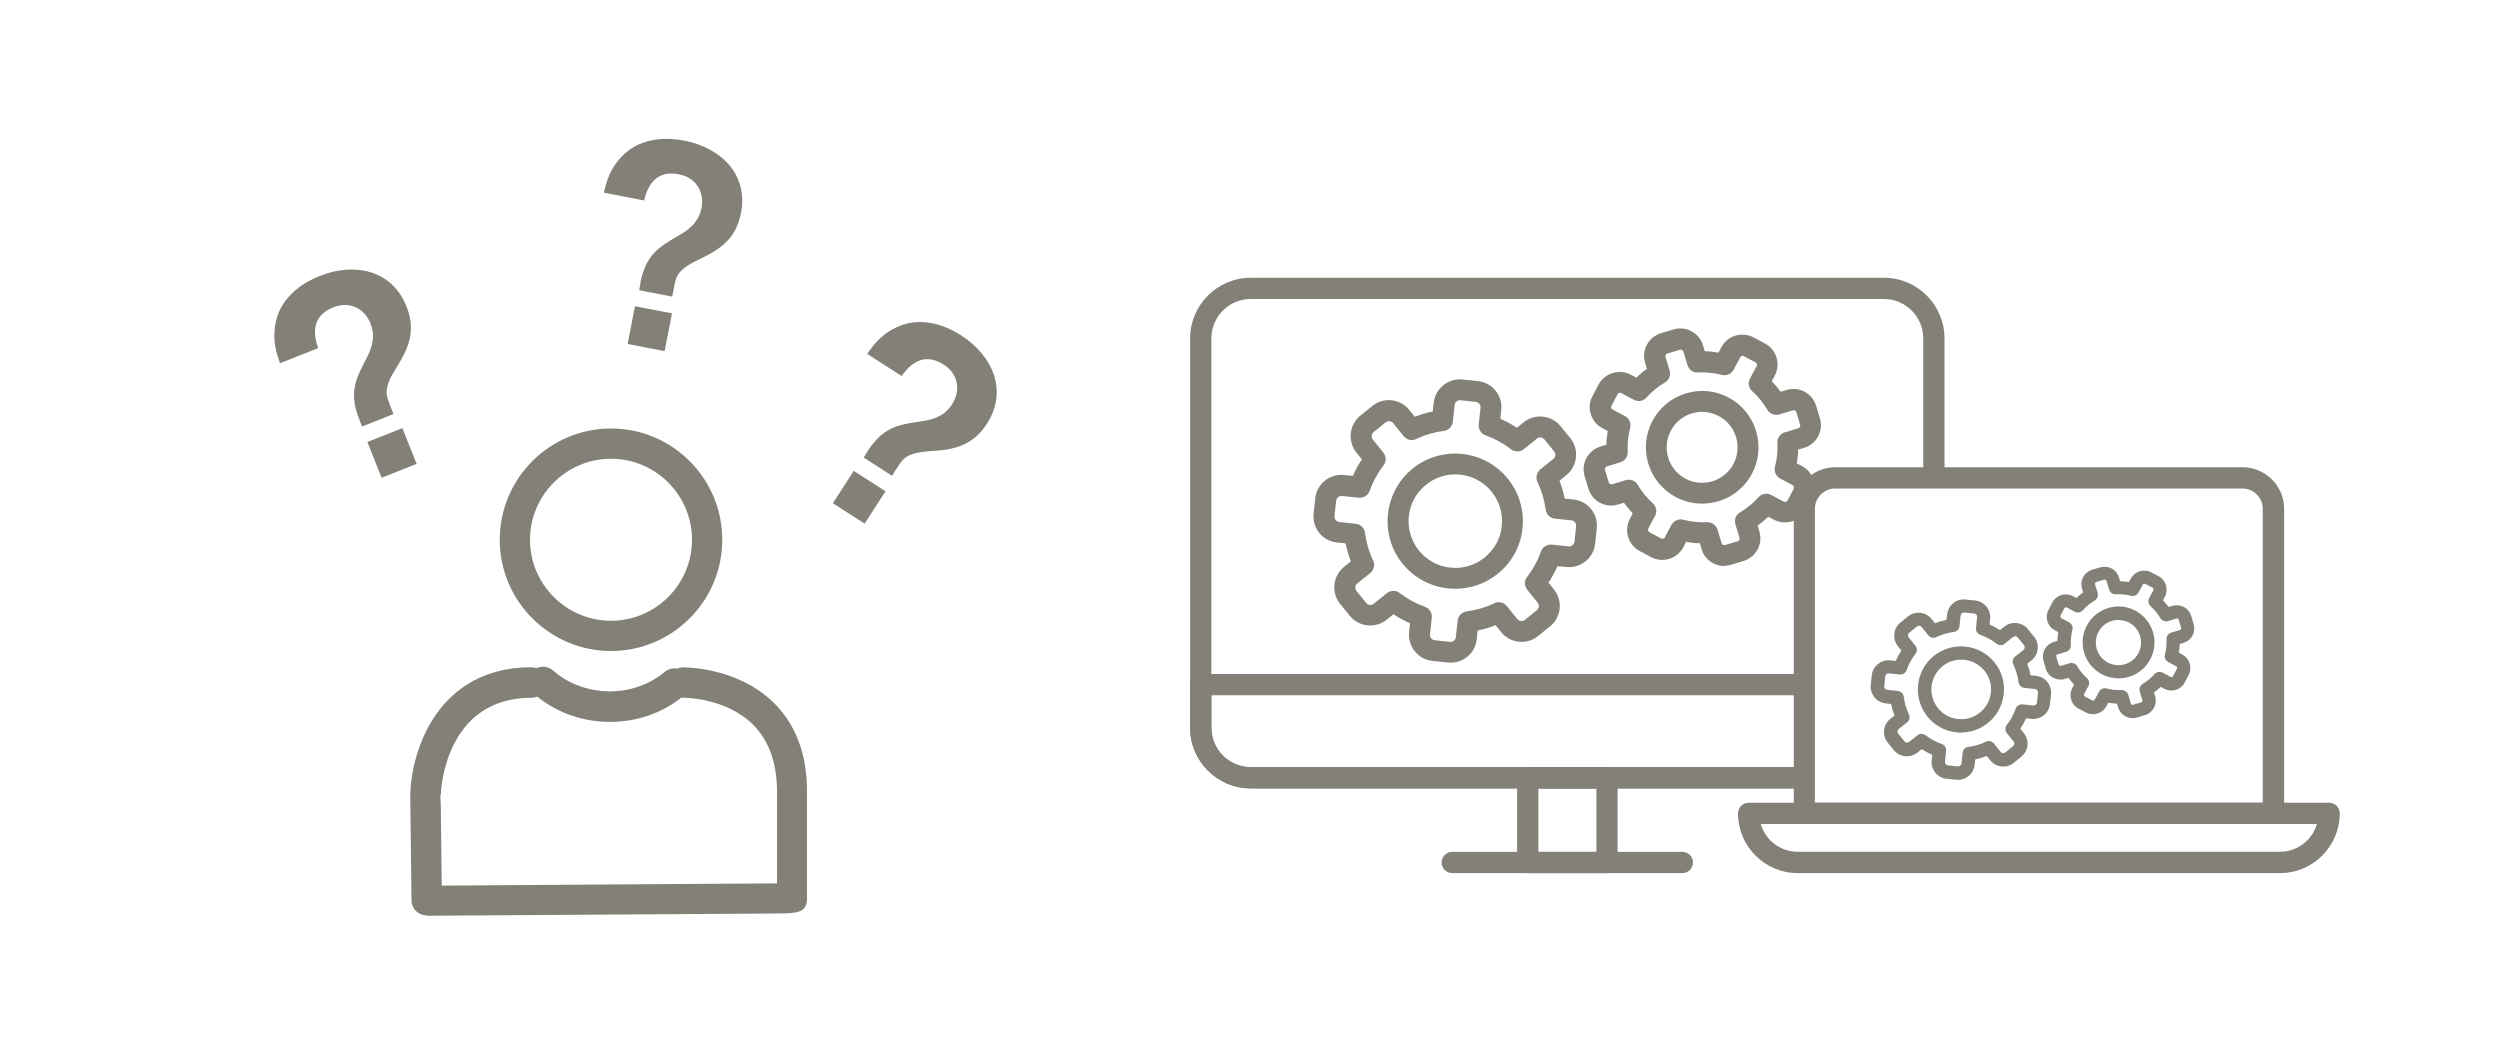 <?xml version="1.0" encoding="UTF-8"?>
<svg id="_レイヤー_2" data-name="レイヤー 2" xmlns="http://www.w3.org/2000/svg" width="200" height="85" viewBox="0 0 200 85">
  <defs>
    <style>
      .cls-1 {
        fill: none;
      }

      .cls-2 {
        fill: #838077;
      }
    </style>
  </defs>
  <g id="_レイヤー_1-2" data-name="レイヤー 1">
    <path class="cls-2" d="M28.76,33.6c-.86-2.16-.34-3.21,.51-4.84,.69-1.28,.68-2.1,.37-2.88-.45-1.14-1.6-1.84-2.99-1.29-2.03,.81-1.4,2.65-1.2,3.26l-3.05,1.21c-.29-.85-.64-1.86-.34-3.28,.46-2.23,2.47-3.29,3.51-3.7,2.86-1.14,5.81-.43,6.95,2.43,.72,1.8,.28,3.18-.76,4.82-1.08,1.7-.9,2.21-.59,3l.31,.79-2.51,1-.21-.52Zm3.43,.65l1.14,2.86-2.8,1.11-1.14-2.86,2.8-1.11Z"/>
    <path class="cls-2" d="M51.22,22.67c.44-2.28,1.45-2.88,3.03-3.8,1.28-.71,1.7-1.4,1.87-2.23,.23-1.2-.35-2.41-1.82-2.7-2.15-.42-2.61,1.47-2.77,2.1l-3.22-.63c.21-.87,.46-1.91,1.48-2.94,1.59-1.62,3.85-1.44,4.95-1.22,3.02,.59,5.13,2.77,4.54,5.79-.37,1.91-1.48,2.83-3.23,3.65-1.82,.85-1.95,1.37-2.11,2.21l-.16,.83-2.65-.51,.11-.55Zm2.54,2.4l-.59,3.02-2.96-.57,.59-3.02,2.96,.57Z"/>
    <g>
      <path class="cls-2" d="M48.88,52.08c4.91,0,8.9-3.99,8.9-8.9s-3.99-8.9-8.9-8.9-8.9,3.99-8.9,8.9,3.99,8.9,8.9,8.9Zm0-15.38c3.57,0,6.48,2.91,6.48,6.48s-2.91,6.48-6.48,6.48-6.48-2.91-6.48-6.48,2.91-6.48,6.48-6.48Z"/>
      <path class="cls-2" d="M34.15,73.26h0l27.96-.18c1.59-.01,2.46-.02,2.45-1.22v-8.55c0-2.96-.89-5.34-2.65-7.08-2.91-2.87-7.11-2.84-7.28-2.84-.17,0-.33,.04-.48,.1-.34-.06-.69,.03-.97,.26-1.19,1-2.76,1.56-4.4,1.56s-3.32-.59-4.53-1.67c-.38-.33-.9-.39-1.33-.19-.13-.05-.26-.07-.41-.07-7.48,0-9.61,6.66-9.69,10.18,0,.02,0,.03,0,.05,0,.25,.1,8.43,.1,8.43,0,.66,.55,1.19,1.21,1.19Zm1.11-9.62c0-.32,.29-7.82,7.27-7.82,.16,0,.31-.03,.45-.09,1.61,1.3,3.65,2.02,5.81,2.02s4.13-.69,5.72-1.94c.06,0,.11,.02,.17,.01,.04,0,3.36-.02,5.55,2.14,1.28,1.26,1.93,3.07,1.93,5.36v7.35c-4.73,.03-22.08,.14-26.82,.18l-.07-5.92c0-.5-.01-.93-.05-1.28h.03Z"/>
    </g>
    <path class="cls-2" d="M69.38,36.13c1.26-1.95,2.41-2.14,4.23-2.41,1.45-.18,2.1-.67,2.56-1.38,.66-1.03,.57-2.37-.69-3.18-1.84-1.18-2.97,.4-3.35,.92l-2.76-1.77c.52-.73,1.14-1.6,2.47-2.18,2.08-.92,4.11,.09,5.05,.7,2.59,1.67,3.73,4.47,2.07,7.06-1.05,1.63-2.42,2.08-4.36,2.19-2.01,.11-2.32,.55-2.78,1.27l-.46,.71-2.27-1.46,.3-.47Zm1.46,3.17l-1.67,2.59-2.54-1.63,1.67-2.59,2.54,1.63Z"/>
    <rect class="cls-1" width="200" height="85"/>
    <g>
      <g>
        <path class="cls-2" d="M116.43,47.1c-.2,0-.39-.01-.59-.03-1.44-.15-2.73-.86-3.64-1.98-1.87-2.32-1.5-5.74,.82-7.61,2.32-1.87,5.74-1.5,7.61,.82h0c.91,1.13,1.32,2.54,1.17,3.97-.15,1.44-.86,2.73-1.98,3.63-.97,.78-2.15,1.2-3.38,1.2Zm-.01-9.15c-.82,0-1.65,.27-2.34,.83-1.61,1.29-1.86,3.65-.57,5.26,.63,.78,1.52,1.26,2.51,1.37,.99,.11,1.97-.18,2.75-.81,.78-.63,1.27-1.52,1.37-2.51,.11-.99-.18-1.97-.81-2.75h0c-.74-.92-1.82-1.39-2.92-1.39Z"/>
        <path class="cls-2" d="M116.05,53.01c-.07,0-.15,0-.23-.01l-1.23-.13c-.56-.06-1.06-.33-1.41-.77-.35-.44-.51-.98-.45-1.54l.07-.7c-.46-.2-.9-.44-1.32-.72l-.55,.44c-.9,.72-2.22,.58-2.95-.32l-.78-.96c-.72-.9-.58-2.22,.32-2.95l.55-.44c-.18-.47-.32-.95-.42-1.44l-.7-.07c-.56-.06-1.06-.33-1.41-.77-.35-.44-.51-.98-.45-1.54l.13-1.23c.12-1.15,1.16-1.98,2.31-1.86l.7,.07c.2-.46,.44-.9,.72-1.32l-.44-.55c-.72-.9-.58-2.22,.32-2.95l.96-.78c.9-.72,2.22-.58,2.95,.32l.44,.55c.47-.18,.95-.32,1.44-.42l.08-.7c.12-1.15,1.16-1.98,2.31-1.86l1.23,.13c.56,.06,1.06,.33,1.41,.77,.35,.44,.51,.98,.45,1.54l-.07,.7c.46,.2,.9,.44,1.32,.72l.55-.44h0c.9-.72,2.22-.58,2.95,.32l.78,.96c.72,.9,.58,2.22-.32,2.95l-.55,.44c.18,.47,.32,.95,.42,1.44l.7,.07c.56,.06,1.06,.33,1.41,.77,.35,.44,.51,.98,.45,1.54l-.13,1.23c-.12,1.15-1.16,1.98-2.31,1.86l-.7-.07c-.2,.46-.44,.9-.72,1.32l.44,.55c.35,.44,.51,.98,.45,1.54-.06,.56-.33,1.06-.77,1.41l-.96,.78c-.9,.72-2.22,.58-2.95-.32l-.44-.55c-.47,.18-.95,.32-1.44,.42l-.07,.7c-.06,.56-.33,1.06-.77,1.41-.38,.3-.83,.46-1.31,.46Zm-4.59-5.75c.18,0,.36,.06,.51,.18,.61,.47,1.29,.84,2.02,1.1,.37,.13,.59,.49,.55,.88l-.14,1.33c-.02,.15,.05,.26,.09,.31,.04,.05,.13,.14,.28,.16l1.23,.13c.15,.02,.26-.05,.31-.09,.05-.04,.14-.13,.16-.28l.14-1.33c.04-.38,.34-.69,.73-.74,.76-.1,1.5-.31,2.2-.65,.35-.17,.77-.07,1.01,.23l.84,1.04c.15,.18,.42,.21,.6,.06l.96-.78c.09-.07,.14-.17,.16-.28,0-.06,0-.19-.09-.31l-.84-1.04c-.24-.3-.25-.73,0-1.04,.47-.61,.84-1.29,1.1-2.02,.13-.37,.49-.59,.88-.55l1.33,.14c.22,.02,.44-.14,.47-.38l.13-1.23c.02-.15-.05-.26-.09-.31-.04-.05-.13-.14-.28-.16l-1.33-.14c-.39-.04-.69-.34-.74-.73-.1-.76-.32-1.51-.65-2.2-.17-.35-.07-.77,.23-1.01l1.04-.84c.18-.15,.21-.41,.06-.6l-.78-.96c-.15-.18-.41-.21-.6-.06l-1.04,.84c-.3,.24-.73,.25-1.04,0-.61-.47-1.29-.84-2.02-1.1-.36-.13-.59-.49-.55-.88l.14-1.33c.02-.15-.05-.26-.09-.31-.07-.09-.17-.14-.28-.16l-1.23-.13c-.23-.03-.44,.14-.47,.38l-.14,1.33c-.04,.38-.34,.69-.73,.74-.76,.1-1.5,.31-2.2,.65-.35,.17-.77,.07-1.01-.23l-.84-1.04c-.15-.18-.41-.21-.6-.06l-.96,.78c-.18,.15-.21,.41-.06,.6l.84,1.04c.24,.3,.25,.73,0,1.04-.47,.61-.84,1.29-1.1,2.02-.13,.37-.5,.59-.88,.55l-1.33-.14c-.23-.03-.44,.14-.47,.38l-.13,1.23c-.02,.15,.05,.26,.09,.31,.07,.09,.17,.14,.28,.16l1.33,.14c.38,.04,.69,.34,.74,.73,.1,.76,.31,1.51,.65,2.2,.17,.35,.07,.77-.23,1.01l-1.04,.84c-.18,.15-.21,.41-.06,.6l.78,.96c.15,.18,.42,.21,.6,.06l1.04-.84c.15-.12,.34-.19,.52-.19Z"/>
      </g>
      <g>
        <path class="cls-2" d="M136.17,40.29c-.72,0-1.44-.17-2.12-.53-2.19-1.17-3.02-3.91-1.85-6.1,.57-1.06,1.51-1.84,2.67-2.19,1.15-.35,2.37-.23,3.43,.34,2.19,1.17,3.02,3.91,1.85,6.1-.81,1.52-2.37,2.38-3.98,2.38Zm.01-7.34c-.28,0-.55,.04-.83,.12-.73,.22-1.32,.71-1.68,1.38-.74,1.38-.22,3.1,1.16,3.84,1.38,.74,3.1,.21,3.84-1.16,.74-1.38,.22-3.1-1.16-3.84h0c-.42-.22-.87-.34-1.33-.34Z"/>
        <path class="cls-2" d="M137.94,45.28c-.31,0-.61-.08-.89-.22-.45-.24-.78-.64-.92-1.12l-.14-.48c-.37,0-.73-.05-1.1-.11l-.23,.44c-.49,.92-1.65,1.27-2.57,.78l-.92-.49c-.92-.49-1.27-1.65-.78-2.57l.23-.44c-.25-.27-.49-.55-.7-.85l-.48,.14c-1.01,.31-2.06-.26-2.37-1.27l-.3-1c-.3-1,.26-2.06,1.27-2.37l.47-.14c0-.37,.05-.73,.11-1.1l-.44-.23c-.45-.24-.77-.64-.92-1.12-.15-.49-.1-1,.14-1.45l.49-.92c.24-.45,.64-.77,1.12-.92,.49-.15,1-.1,1.45,.14l.44,.23c.27-.25,.55-.49,.85-.7l-.14-.48c-.15-.48-.1-1,.14-1.45,.24-.45,.64-.77,1.12-.92l1-.3c.49-.15,1-.1,1.45,.14,.45,.24,.77,.64,.92,1.12l.14,.48c.37,0,.73,.05,1.1,.11l.23-.44h0c.49-.92,1.65-1.27,2.57-.78l.92,.49c.45,.24,.77,.64,.92,1.12,.15,.49,.1,1-.14,1.45l-.24,.44c.25,.27,.49,.55,.7,.85l.48-.14c.49-.15,1-.1,1.45,.14,.45,.24,.77,.64,.92,1.12l.3,1c.15,.49,.1,1-.14,1.45-.24,.45-.64,.77-1.12,.92l-.48,.14c0,.37-.05,.73-.11,1.1l.44,.23c.92,.49,1.27,1.65,.78,2.57l-.49,.92c-.24,.45-.64,.77-1.12,.92-.49,.15-1,.1-1.45-.14l-.44-.23c-.27,.25-.55,.49-.85,.7l.14,.47c.3,1-.26,2.06-1.27,2.37l-1,.3c-.18,.06-.37,.08-.55,.08Zm-1.34-3.5c.37,0,.69,.24,.8,.59l.33,1.08c.04,.12,.16,.19,.28,.15l1-.3c.12-.04,.19-.16,.15-.28l-.33-1.08c-.11-.37,.04-.77,.38-.96,.55-.32,1.04-.72,1.47-1.2,.26-.29,.68-.37,1.02-.18l.99,.53c.11,.06,.25,.02,.31-.09l.49-.92c.06-.11,.02-.25-.09-.31l-.99-.53c-.34-.18-.51-.58-.41-.95,.16-.62,.23-1.25,.19-1.89-.02-.39,.22-.74,.59-.85l1.08-.33c.12-.04,.19-.16,.15-.28l-.3-1c-.04-.12-.16-.19-.28-.15l-1.04,.31s-.04,.02-.07,.02c-.36,.1-.75-.06-.94-.39-.32-.55-.72-1.04-1.2-1.47-.29-.26-.37-.68-.18-1.02l.53-.99c.04-.07,.03-.13,.02-.17-.01-.04-.04-.1-.11-.13l-.92-.49c-.07-.04-.13-.03-.17-.02-.04,.01-.1,.04-.13,.11l-.53,.99c-.18,.34-.58,.51-.95,.41-.62-.16-1.26-.23-1.89-.19-.38,.03-.74-.22-.85-.59l-.33-1.08c-.02-.07-.07-.11-.11-.13-.04-.02-.1-.04-.17-.02l-1,.3c-.07,.02-.11,.07-.13,.11-.02,.04-.04,.1-.02,.17l.33,1.08c.11,.37-.04,.77-.38,.96-.55,.32-1.04,.73-1.47,1.2-.26,.29-.68,.37-1.02,.18l-.99-.53c-.07-.04-.13-.03-.17-.02-.04,.01-.1,.04-.13,.11l-.49,.92c-.04,.07-.03,.13-.02,.17,.01,.04,.04,.1,.11,.13l.99,.53c.34,.18,.51,.58,.41,.95-.16,.62-.23,1.25-.19,1.89,.02,.39-.22,.74-.59,.85l-1.08,.33c-.12,.04-.19,.16-.15,.28l.3,1c.02,.07,.07,.11,.11,.13,.04,.02,.1,.04,.17,.02l1.08-.33c.37-.11,.77,.04,.96,.38,.32,.55,.73,1.04,1.2,1.47,.29,.26,.37,.68,.18,1.02l-.53,.99c-.06,.11-.02,.25,.09,.31l.92,.49c.11,.06,.25,.02,.31-.09l.53-.99c.18-.34,.58-.51,.95-.41,.62,.16,1.26,.23,1.89,.19,.02,0,.03,0,.05,0Z"/>
      </g>
    </g>
    <g>
      <g>
        <path class="cls-2" d="M181.87,65.92h-37.52c-.47,0-.85-.38-.85-.85v-24.36c0-1.84,1.49-3.33,3.33-3.33h32.57c1.84,0,3.33,1.49,3.33,3.33v24.36c0,.47-.38,.85-.85,.85Zm-36.67-1.7h35.82v-23.51c0-.9-.73-1.63-1.63-1.63h-32.57c-.9,0-1.63,.73-1.63,1.63v23.51Z"/>
        <path class="cls-2" d="M182.41,69.85h-38.59c-2.63,0-4.78-2.14-4.78-4.78,0-.47,.38-.85,.85-.85h46.44c.47,0,.85,.38,.85,.85,0,2.63-2.14,4.78-4.78,4.78Zm-41.55-3.93c.37,1.28,1.55,2.22,2.95,2.22h38.59c1.4,0,2.58-.94,2.95-2.22h-44.5Z"/>
      </g>
      <g>
        <path class="cls-2" d="M143.91,63.07h-43.85c-2.68,0-4.85-2.18-4.85-4.85V27.07c0-2.67,2.18-4.85,4.85-4.85h50.65c2.68,0,4.85,2.18,4.85,4.85v10.71c0,.47-.38,.85-.85,.85s-.85-.38-.85-.85v-10.71c0-1.74-1.41-3.15-3.15-3.15h-50.65c-1.74,0-3.15,1.41-3.15,3.15v31.15c0,1.74,1.41,3.15,3.15,3.15h43.85c.47,0,.85,.38,.85,.85s-.38,.85-.85,.85Z"/>
        <path class="cls-2" d="M143.91,63.07h-43.85c-2.68,0-4.85-2.18-4.85-4.85v-3.45c0-.47,.38-.85,.85-.85h48.04c.47,0,.85,.38,.85,.85s-.38,.85-.85,.85h-47.19v2.6c0,1.74,1.41,3.15,3.15,3.15h43.85c.47,0,.85,.38,.85,.85s-.38,.85-.85,.85Z"/>
        <path class="cls-2" d="M128.56,69.85h-6.34c-.47,0-.85-.38-.85-.85v-6.78c0-.47,.38-.85,.85-.85h6.34c.47,0,.85,.38,.85,.85v6.78c0,.47-.38,.85-.85,.85Zm-5.49-1.7h4.64v-5.07h-4.64v5.07Z"/>
        <path class="cls-2" d="M134.59,69.85h-18.41c-.47,0-.85-.38-.85-.85s.38-.85,.85-.85h18.41c.47,0,.85,.38,.85,.85s-.38,.85-.85,.85Z"/>
      </g>
    </g>
    <g>
      <g>
        <path class="cls-2" d="M156.89,58.61c-.12,0-.25,0-.38-.02-.92-.1-1.74-.55-2.32-1.27-1.19-1.48-.96-3.66,.52-4.85,1.48-1.19,3.66-.96,4.85,.52h0c.58,.72,.84,1.62,.74,2.53-.1,.92-.55,1.74-1.27,2.32-.62,.5-1.37,.76-2.16,.76Zm0-5.84c-.53,0-1.05,.17-1.49,.53-1.02,.83-1.19,2.33-.36,3.35,.4,.5,.97,.81,1.6,.87,.63,.07,1.26-.11,1.75-.51,.5-.4,.81-.97,.88-1.6,.07-.63-.11-1.26-.51-1.75h0c-.47-.58-1.16-.89-1.86-.89Z"/>
        <path class="cls-2" d="M156.65,62.38s-.1,0-.15,0l-.78-.08c-.35-.04-.67-.21-.9-.49-.22-.28-.33-.63-.29-.98l.05-.44c-.29-.13-.57-.28-.84-.46l-.35,.28c-.57,.46-1.42,.37-1.88-.2l-.5-.61c-.46-.57-.37-1.42,.2-1.88l.35-.28c-.12-.3-.21-.61-.27-.92l-.44-.05c-.35-.04-.67-.21-.9-.49-.22-.28-.33-.63-.29-.98l.08-.78c.08-.73,.74-1.26,1.47-1.19l.44,.05c.13-.29,.28-.57,.46-.84l-.28-.35c-.46-.57-.37-1.42,.2-1.88l.61-.5c.57-.46,1.42-.37,1.88,.2l.28,.35c.3-.12,.61-.21,.92-.27l.05-.44c.08-.73,.74-1.27,1.47-1.19l.78,.08c.35,.04,.67,.21,.9,.49,.22,.28,.33,.63,.29,.98l-.05,.44c.29,.13,.57,.28,.84,.46l.35-.28h0c.57-.46,1.42-.37,1.88,.2l.5,.61c.46,.57,.37,1.42-.2,1.88l-.35,.28c.12,.3,.21,.61,.27,.92l.44,.05c.36,.04,.67,.21,.9,.49,.22,.28,.33,.63,.29,.98l-.08,.78c-.08,.73-.74,1.26-1.47,1.19l-.44-.05c-.13,.29-.28,.57-.46,.84l.28,.35c.22,.28,.33,.63,.29,.98-.04,.35-.21,.67-.49,.9l-.61,.5c-.57,.46-1.42,.37-1.88-.2l-.28-.35c-.3,.12-.61,.21-.92,.27l-.05,.44c-.04,.35-.21,.67-.49,.9-.24,.19-.53,.3-.84,.3Zm-2.93-3.67c.12,0,.23,.04,.33,.11,.39,.3,.82,.54,1.29,.7,.23,.08,.38,.31,.35,.56l-.09,.85c-.01,.1,.03,.17,.06,.2,.03,.03,.08,.09,.18,.1l.78,.08c.1,.01,.17-.03,.2-.06,.03-.03,.09-.08,.1-.18l.09-.85c.03-.25,.22-.44,.46-.47,.49-.06,.96-.2,1.41-.41,.22-.11,.49-.05,.64,.15l.53,.66c.09,.12,.27,.13,.38,.04l.61-.5c.06-.05,.09-.11,.1-.18,0-.04,0-.12-.06-.2l-.53-.66c-.16-.19-.16-.47,0-.66,.3-.39,.54-.82,.7-1.29,.08-.23,.31-.38,.56-.35l.85,.09c.14,.01,.28-.09,.3-.24l.08-.78c.01-.1-.03-.17-.06-.2-.03-.03-.08-.09-.18-.1l-.85-.09c-.25-.03-.44-.22-.47-.46-.06-.49-.2-.96-.41-1.41-.11-.22-.05-.49,.15-.64l.66-.53c.12-.09,.13-.26,.04-.38l-.5-.61c-.09-.12-.26-.13-.38-.04l-.66,.53c-.19,.16-.47,.16-.66,0-.39-.3-.82-.54-1.29-.7-.23-.08-.38-.31-.35-.56l.09-.85c.01-.1-.03-.17-.06-.2-.05-.06-.11-.09-.18-.1l-.78-.08c-.15-.02-.28,.09-.3,.24l-.09,.85c-.03,.25-.22,.44-.46,.47-.49,.06-.96,.2-1.4,.41-.22,.11-.49,.05-.64-.15l-.53-.66c-.09-.12-.26-.13-.38-.04l-.61,.5c-.12,.09-.13,.26-.04,.38l.53,.66c.16,.19,.16,.47,0,.66-.3,.39-.54,.82-.7,1.29-.08,.23-.32,.38-.56,.35l-.85-.09c-.15-.02-.28,.09-.3,.24l-.08,.78c-.01,.1,.03,.17,.06,.2,.05,.06,.11,.09,.18,.1l.85,.09c.25,.03,.44,.22,.47,.46,.06,.49,.2,.96,.41,1.41,.11,.22,.05,.49-.15,.64l-.66,.53c-.12,.09-.13,.26-.04,.38l.5,.61c.09,.12,.27,.13,.38,.04l.66-.53c.1-.08,.22-.12,.33-.12Z"/>
      </g>
      <g>
        <path class="cls-2" d="M169.48,54.27c-.46,0-.92-.11-1.35-.34-1.4-.75-1.93-2.49-1.18-3.89,.36-.68,.97-1.17,1.7-1.4,.73-.22,1.51-.15,2.19,.22,1.4,.75,1.93,2.49,1.18,3.89-.52,.97-1.51,1.52-2.54,1.52Zm0-4.68c-.18,0-.35,.03-.53,.08-.46,.14-.84,.45-1.07,.88-.47,.88-.14,1.98,.74,2.45,.88,.47,1.98,.14,2.45-.74,.47-.88,.14-1.98-.74-2.45h0c-.27-.14-.56-.21-.85-.21Z"/>
        <path class="cls-2" d="M170.61,57.45c-.2,0-.39-.05-.57-.14-.29-.15-.49-.41-.59-.72l-.09-.3c-.23,0-.47-.03-.7-.07l-.15,.28c-.32,.59-1.05,.81-1.64,.5l-.59-.31c-.59-.31-.81-1.05-.5-1.64l.15-.28c-.16-.17-.31-.35-.45-.54l-.3,.09c-.64,.19-1.32-.17-1.51-.81l-.19-.64c-.19-.64,.17-1.32,.81-1.51l.3-.09c0-.23,.03-.47,.07-.7l-.28-.15c-.29-.15-.49-.41-.59-.72-.09-.31-.06-.64,.09-.92l.31-.59c.15-.29,.41-.49,.72-.59,.31-.09,.64-.06,.92,.09l.28,.15c.17-.16,.35-.31,.54-.45l-.09-.3c-.09-.31-.06-.64,.09-.92,.15-.29,.41-.49,.72-.59l.64-.19c.31-.09,.64-.06,.92,.09,.29,.15,.49,.41,.59,.72l.09,.3c.23,0,.47,.03,.7,.07l.15-.28h0c.32-.59,1.05-.81,1.64-.5l.59,.31c.29,.15,.49,.41,.59,.72,.09,.31,.06,.64-.09,.92l-.15,.28c.16,.17,.31,.35,.45,.54l.3-.09c.31-.09,.64-.06,.92,.09,.29,.15,.49,.41,.59,.72l.19,.64c.09,.31,.06,.64-.09,.92-.15,.29-.41,.49-.72,.59l-.3,.09c0,.23-.03,.47-.07,.7l.28,.15c.59,.31,.81,1.05,.5,1.64l-.31,.59c-.15,.29-.41,.49-.72,.59-.31,.09-.64,.06-.92-.09l-.28-.15c-.17,.16-.35,.31-.54,.45l.09,.3c.19,.64-.17,1.32-.81,1.51l-.64,.19c-.12,.04-.23,.05-.35,.05Zm-.86-2.24c.23,0,.44,.15,.51,.38l.21,.69c.02,.08,.1,.12,.18,.1l.64-.19c.08-.02,.12-.1,.1-.18l-.21-.69c-.07-.24,.03-.49,.24-.62,.35-.2,.67-.46,.94-.77,.16-.18,.43-.23,.65-.12l.63,.34c.07,.04,.16,.01,.2-.06l.31-.59c.04-.07,.01-.16-.06-.2l-.63-.34c-.22-.12-.33-.37-.26-.61,.1-.39,.14-.8,.12-1.2-.02-.25,.14-.47,.38-.54l.69-.21c.08-.02,.12-.1,.1-.18l-.19-.64c-.02-.08-.1-.12-.18-.1l-.66,.2s-.03,0-.04,.01c-.23,.06-.48-.04-.6-.25-.2-.35-.46-.67-.77-.94-.19-.16-.23-.43-.12-.65l.34-.63s.02-.08,.01-.11c0-.03-.03-.06-.07-.09l-.59-.31s-.08-.02-.11-.01c-.03,0-.06,.03-.09,.07l-.34,.63c-.12,.22-.37,.33-.61,.26-.39-.1-.8-.14-1.2-.12-.24,.02-.47-.14-.54-.38l-.21-.69s-.05-.07-.07-.09c-.02-.01-.06-.03-.11-.01l-.64,.19s-.07,.05-.09,.07c-.01,.02-.03,.06-.01,.11l.21,.69c.07,.24-.03,.49-.24,.62-.35,.2-.67,.46-.94,.77-.16,.18-.43,.23-.65,.12l-.63-.34s-.08-.02-.11-.01c-.03,0-.06,.03-.09,.07l-.31,.59s-.02,.08-.01,.11c0,.03,.03,.06,.07,.09l.63,.34c.22,.12,.33,.37,.26,.61-.1,.39-.14,.8-.12,1.2,.02,.25-.14,.47-.38,.54l-.69,.21c-.08,.02-.12,.1-.1,.18l.19,.64s.05,.07,.07,.09c.02,.01,.06,.03,.11,.01l.69-.21c.24-.07,.49,.03,.62,.24,.2,.35,.46,.67,.77,.94,.19,.16,.23,.43,.12,.65l-.34,.63c-.04,.07-.01,.16,.06,.2l.59,.31c.07,.04,.16,.01,.2-.06l.34-.63c.12-.22,.37-.33,.61-.26,.39,.1,.8,.14,1.2,.12,.01,0,.02,0,.03,0Z"/>
      </g>
    </g>
  </g>
</svg>